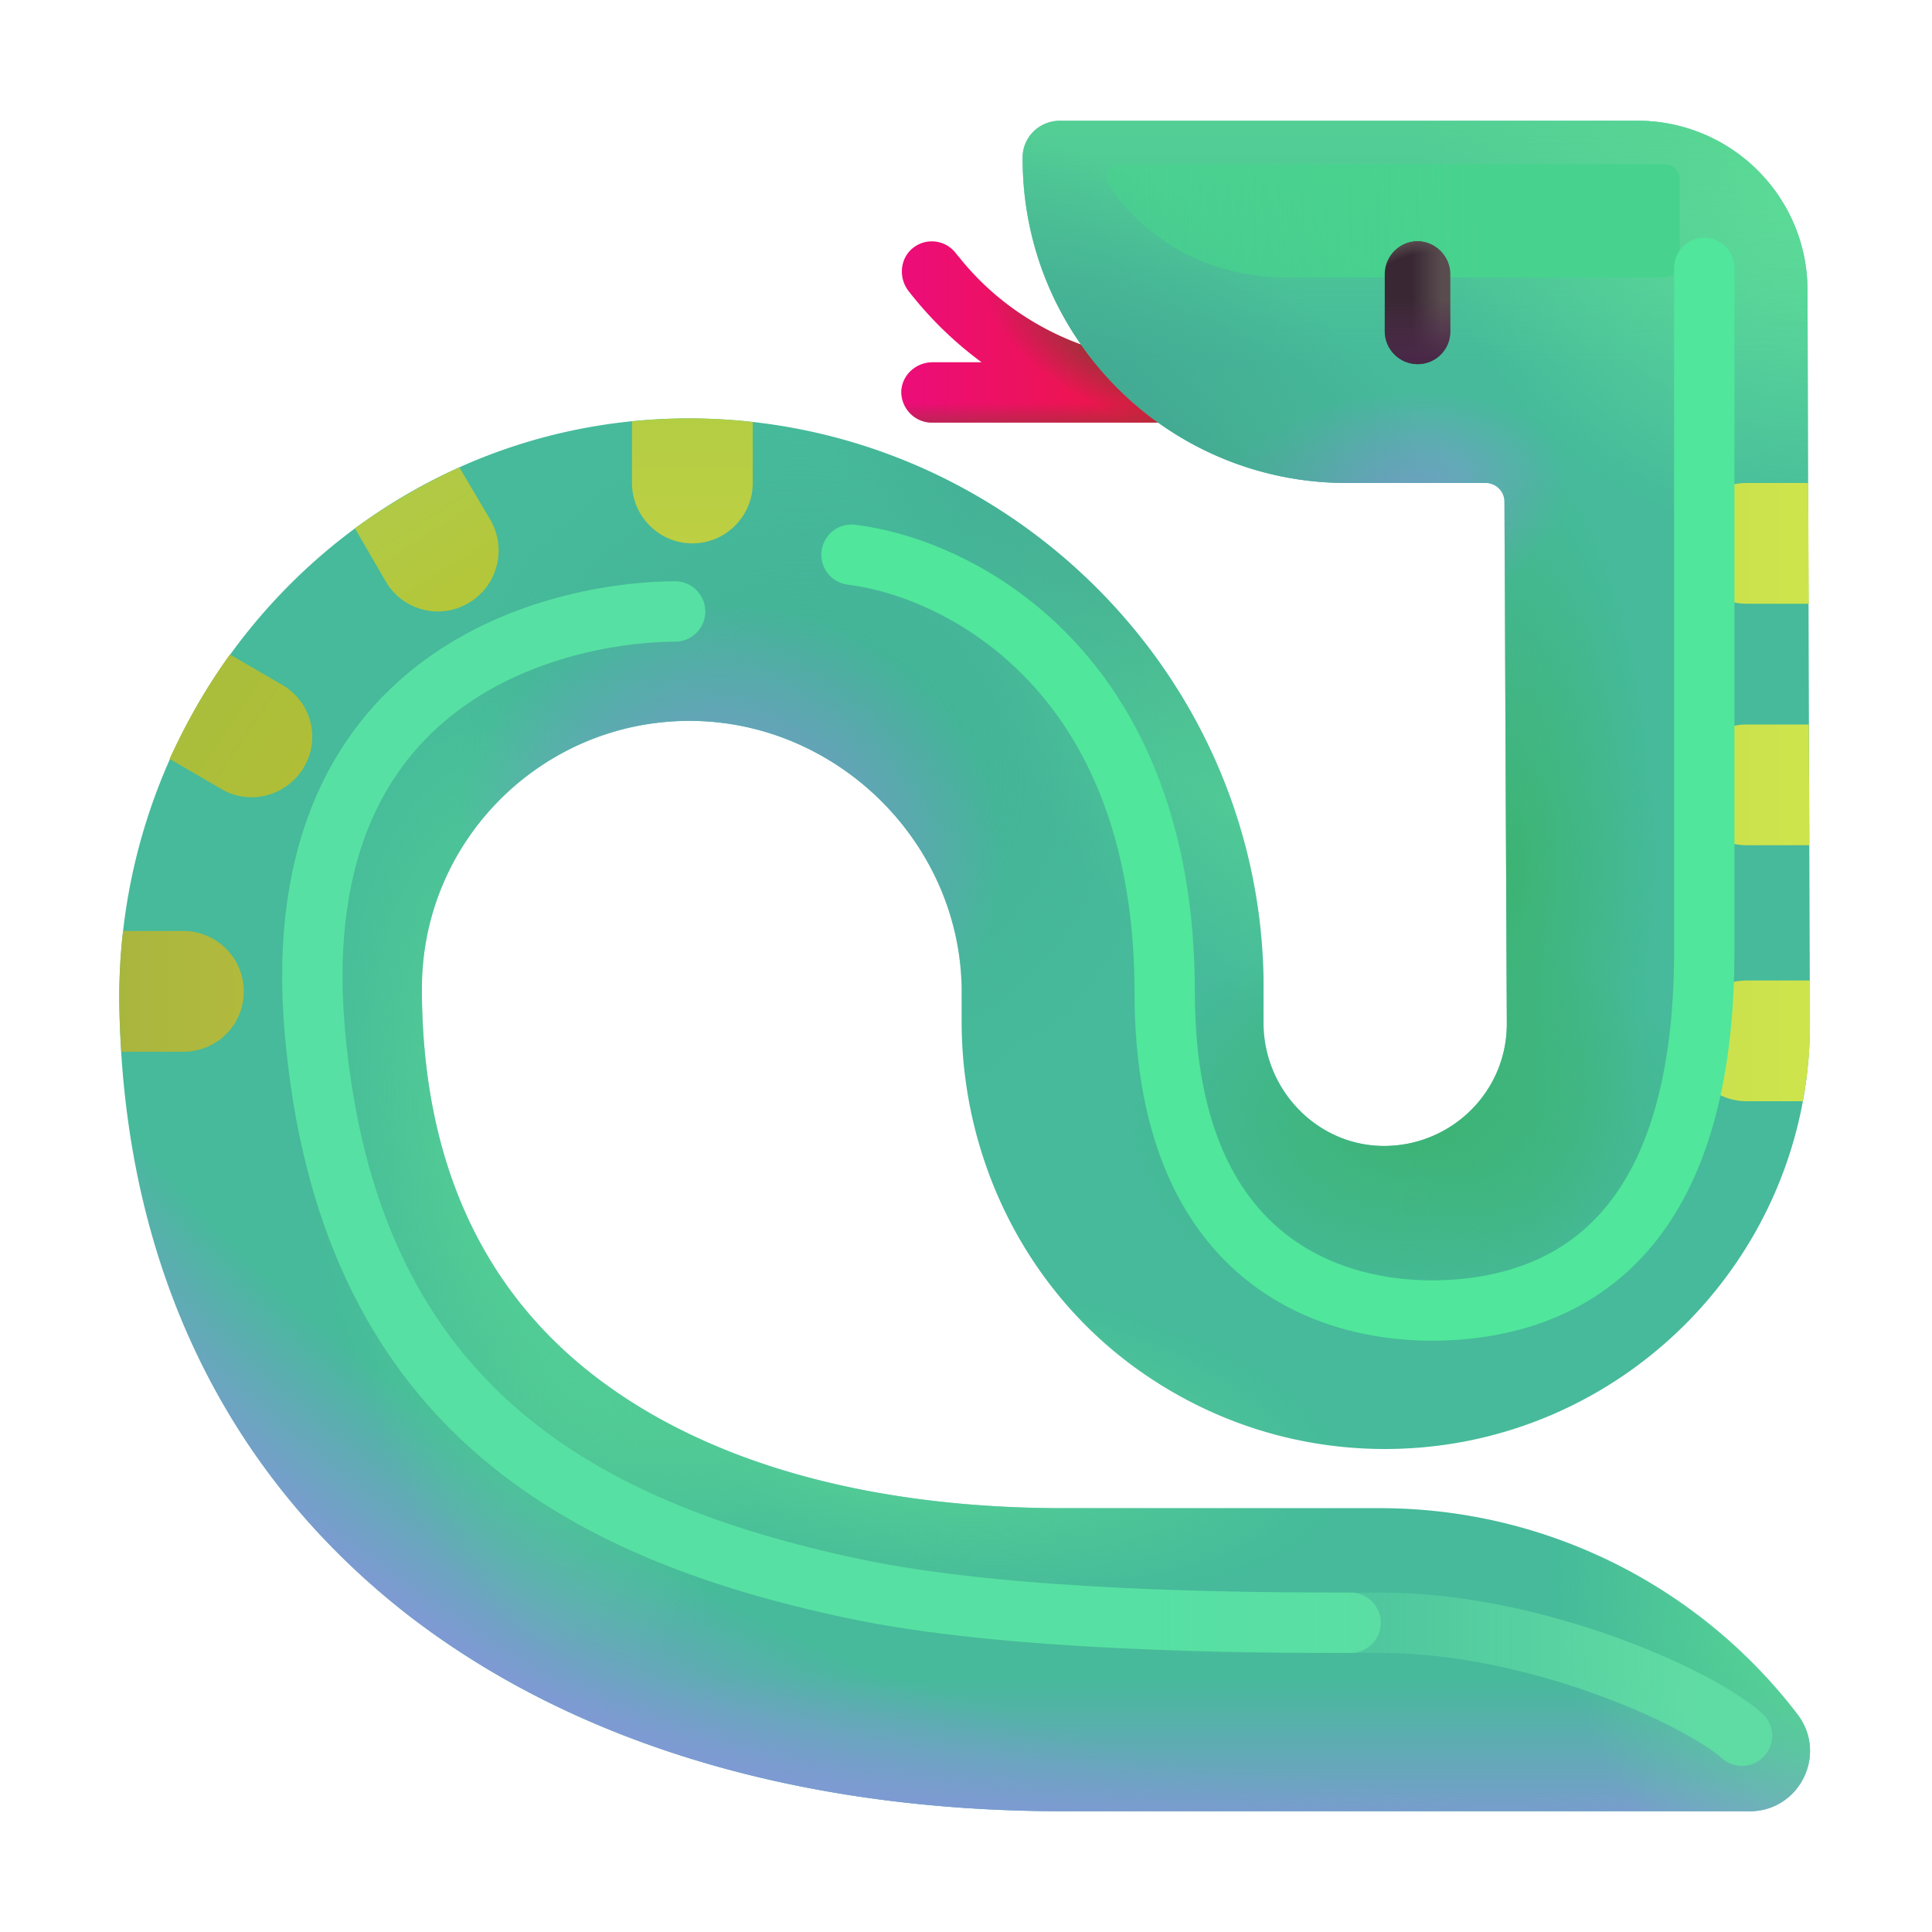 <svg xmlns="http://www.w3.org/2000/svg" fill="none" viewBox="0 0 32 32"><path fill="url(#svg-b29851de-17a2-495f-950a-5068638508de-a)" d="M19.558 6c-1.4 0-2.75-.61-3.64-1.7-.03-.04-.06-.07-.09-.11a.5.5 0 0 0-.71-.08c-.21.17-.24.49-.07.71.35.45.76.85 1.21 1.18h-.81c-.27 0-.5.2-.52.47-.01.29.22.53.51.53h6V6z"/><path fill="url(#svg-67a662ef-f878-4fe0-9745-71186594e205-b)" d="M19.558 6c-1.4 0-2.75-.61-3.64-1.7-.03-.04-.06-.07-.09-.11a.5.5 0 0 0-.71-.08c-.21.17-.24.49-.07.71.35.45.76.85 1.21 1.18h-.81c-.27 0-.5.2-.52.47-.01.29.22.53.51.53h6V6z"/><path fill="url(#svg-14aa2004-8817-4a41-b7f5-f392f9d0f489-c)" d="M19.558 6c-1.4 0-2.75-.61-3.64-1.7-.03-.04-.06-.07-.09-.11a.5.5 0 0 0-.71-.08c-.21.17-.24.49-.07.71.35.45.76.85 1.21 1.18h-.81c-.27 0-.5.2-.52.47-.01.29.22.53.51.53h6V6z"/><path fill="#46BA9A" d="M29.768 28.39a8.7 8.7 0 0 0-6.91-3.41h-5.24c-3.22 0-5.9-.75-7.76-2.18-1.9-1.46-2.87-3.62-2.87-6.43 0-2.46 2.01-4.45 4.47-4.43 2.42.02 4.44 2.02 4.47 4.44v.54c0 2.24 1.03 4.37 2.83 5.7 1.18.87 2.62 1.38 4.18 1.38 3.88 0 7.04-3.16 7.04-7.04l-.04-12.15c0-1.55-1.26-2.81-2.82-2.81h-9.56c-.35 0-.63.28-.62.63 0 2.97 2.4 5.37 5.37 5.37h2.3c.17 0 .31.14.31.31l.04 8.65c0 1.1-.88 1.99-1.98 2.02-1.13.03-2.05-.91-2.05-2.04v-.74c-.09-5.13-4.37-9.27-9.52-9.27-5.32 0-9.53 4.46-9.43 9.78.08 4.23 1.75 7.7 4.82 10.07 2.75 2.11 6.48 3.22 10.82 3.22h11.36c.83 0 1.3-.95.79-1.61"/><path fill="url(#svg-99fb1e40-f759-4081-87e2-5e96ce700c0c-d)" d="M29.768 28.39a8.7 8.7 0 0 0-6.91-3.41h-5.24c-3.22 0-5.9-.75-7.76-2.18-1.9-1.46-2.87-3.62-2.87-6.43 0-2.46 2.01-4.45 4.47-4.43 2.42.02 4.44 2.02 4.47 4.44v.54c0 2.24 1.03 4.37 2.83 5.7 1.18.87 2.62 1.38 4.18 1.38 3.88 0 7.04-3.16 7.04-7.04l-.04-12.15c0-1.55-1.26-2.81-2.82-2.81h-9.56c-.35 0-.63.28-.62.63 0 2.97 2.4 5.37 5.37 5.37h2.3c.17 0 .31.14.31.31l.04 8.65c0 1.1-.88 1.99-1.98 2.02-1.13.03-2.05-.91-2.05-2.04v-.74c-.09-5.13-4.37-9.27-9.52-9.27-5.32 0-9.53 4.46-9.43 9.78.08 4.23 1.75 7.7 4.82 10.07 2.75 2.11 6.48 3.22 10.82 3.22h11.36c.83 0 1.3-.95.79-1.61"/><path fill="url(#svg-5c40ab58-4240-4f1a-944e-3b585e6923a6-e)" d="M29.768 28.39a8.7 8.7 0 0 0-6.91-3.41h-5.24c-3.22 0-5.9-.75-7.76-2.18-1.9-1.46-2.87-3.62-2.87-6.43 0-2.46 2.01-4.45 4.47-4.43 2.42.02 4.44 2.02 4.47 4.44v.54c0 2.24 1.03 4.37 2.83 5.7 1.18.87 2.62 1.38 4.18 1.38 3.88 0 7.04-3.16 7.04-7.04l-.04-12.15c0-1.55-1.26-2.81-2.82-2.81h-9.56c-.35 0-.63.28-.62.63 0 2.97 2.4 5.37 5.37 5.37h2.3c.17 0 .31.14.31.31l.04 8.65c0 1.1-.88 1.99-1.98 2.02-1.13.03-2.05-.91-2.05-2.04v-.74c-.09-5.13-4.37-9.27-9.52-9.27-5.32 0-9.53 4.46-9.43 9.78.08 4.23 1.75 7.7 4.82 10.07 2.75 2.11 6.48 3.22 10.82 3.22h11.36c.83 0 1.3-.95.79-1.61"/><path fill="url(#svg-3c4f614d-06ab-42d7-b581-2b4cbccbdd1d-f)" d="M29.768 28.39a8.7 8.7 0 0 0-6.91-3.41h-5.24c-3.22 0-5.9-.75-7.76-2.18-1.9-1.46-2.87-3.62-2.87-6.43 0-2.46 2.01-4.45 4.47-4.43 2.42.02 4.44 2.02 4.47 4.44v.54c0 2.24 1.03 4.37 2.83 5.7 1.18.87 2.62 1.38 4.18 1.38 3.88 0 7.04-3.16 7.04-7.04l-.04-12.15c0-1.55-1.26-2.81-2.82-2.81h-9.56c-.35 0-.63.28-.62.63 0 2.97 2.4 5.37 5.37 5.37h2.3c.17 0 .31.14.31.31l.04 8.65c0 1.1-.88 1.99-1.98 2.02-1.13.03-2.05-.91-2.05-2.04v-.74c-.09-5.13-4.37-9.27-9.52-9.27-5.32 0-9.53 4.46-9.43 9.78.08 4.23 1.75 7.7 4.82 10.07 2.75 2.11 6.48 3.22 10.82 3.22h11.36c.83 0 1.3-.95.79-1.61"/><path fill="url(#svg-d112ab68-b399-4cfb-8b39-9b9e224f0d86-g)" d="M29.768 28.39a8.7 8.7 0 0 0-6.91-3.41h-5.24c-3.22 0-5.9-.75-7.76-2.18-1.9-1.46-2.87-3.62-2.87-6.43 0-2.46 2.01-4.45 4.47-4.43 2.42.02 4.44 2.02 4.47 4.44v.54c0 2.24 1.03 4.37 2.83 5.7 1.18.87 2.62 1.38 4.18 1.38 3.88 0 7.04-3.16 7.04-7.04l-.04-12.15c0-1.55-1.26-2.81-2.82-2.81h-9.56c-.35 0-.63.28-.62.63 0 2.97 2.4 5.37 5.37 5.37h2.3c.17 0 .31.14.31.31l.04 8.65c0 1.1-.88 1.99-1.98 2.02-1.13.03-2.05-.91-2.05-2.04v-.74c-.09-5.13-4.37-9.27-9.52-9.27-5.32 0-9.53 4.46-9.43 9.78.08 4.23 1.75 7.7 4.82 10.07 2.75 2.11 6.48 3.22 10.82 3.22h11.36c.83 0 1.3-.95.79-1.61"/><path fill="url(#svg-e20d51ab-f808-425d-b150-c81554d50498-h)" d="M29.768 28.39a8.7 8.7 0 0 0-6.91-3.41h-5.24c-3.22 0-5.9-.75-7.76-2.18-1.9-1.46-2.87-3.62-2.87-6.43 0-2.46 2.01-4.45 4.47-4.43 2.42.02 4.44 2.02 4.47 4.44v.54c0 2.24 1.03 4.37 2.83 5.7 1.18.87 2.62 1.38 4.18 1.38 3.88 0 7.04-3.16 7.04-7.04l-.04-12.15c0-1.55-1.26-2.81-2.82-2.81h-9.56c-.35 0-.63.28-.62.63 0 2.97 2.4 5.37 5.37 5.37h2.3c.17 0 .31.14.31.31l.04 8.65c0 1.1-.88 1.99-1.98 2.02-1.13.03-2.05-.91-2.05-2.04v-.74c-.09-5.13-4.37-9.27-9.52-9.27-5.32 0-9.53 4.46-9.43 9.78.08 4.23 1.75 7.7 4.82 10.07 2.75 2.11 6.48 3.22 10.82 3.22h11.36c.83 0 1.3-.95.79-1.61"/><path fill="url(#svg-7a9f6607-a346-4d03-86ce-c3b1db0ccdee-i)" d="M29.768 28.39a8.7 8.7 0 0 0-6.91-3.41h-5.24c-3.22 0-5.9-.75-7.76-2.18-1.9-1.46-2.87-3.62-2.87-6.43 0-2.46 2.01-4.45 4.47-4.43 2.42.02 4.44 2.02 4.47 4.44v.54c0 2.24 1.03 4.37 2.83 5.7 1.18.87 2.62 1.38 4.18 1.38 3.88 0 7.04-3.16 7.04-7.04l-.04-12.15c0-1.55-1.26-2.81-2.82-2.81h-9.56c-.35 0-.63.28-.62.63 0 2.97 2.4 5.37 5.37 5.37h2.3c.17 0 .31.14.31.31l.04 8.65c0 1.1-.88 1.99-1.98 2.02-1.13.03-2.05-.91-2.05-2.04v-.74c-.09-5.13-4.37-9.27-9.52-9.27-5.32 0-9.53 4.46-9.43 9.78.08 4.23 1.75 7.7 4.82 10.07 2.75 2.11 6.48 3.22 10.82 3.22h11.36c.83 0 1.3-.95.79-1.61"/><path fill="url(#svg-14edfdab-9c95-4bab-8f78-43fad82ce6bb-j)" d="M29.768 28.39a8.7 8.7 0 0 0-6.91-3.41h-5.24c-3.22 0-5.9-.75-7.76-2.18-1.9-1.46-2.87-3.62-2.87-6.43 0-2.46 2.01-4.45 4.47-4.43 2.42.02 4.44 2.02 4.47 4.44v.54c0 2.24 1.03 4.37 2.83 5.7 1.18.87 2.62 1.38 4.18 1.38 3.88 0 7.04-3.16 7.04-7.04l-.04-12.15c0-1.55-1.26-2.81-2.82-2.81h-9.56c-.35 0-.63.28-.62.63 0 2.97 2.4 5.37 5.37 5.37h2.3c.17 0 .31.14.31.31l.04 8.65c0 1.1-.88 1.99-1.98 2.02-1.13.03-2.05-.91-2.05-2.04v-.74c-.09-5.13-4.37-9.27-9.52-9.27-5.32 0-9.53 4.46-9.43 9.78.08 4.23 1.75 7.7 4.82 10.07 2.75 2.11 6.48 3.22 10.82 3.22h11.36c.83 0 1.3-.95.79-1.61"/><path fill="url(#svg-fb0fd677-2fd4-4224-8838-bf8d4c7a3deb-k)" d="M29.768 28.39a8.7 8.7 0 0 0-6.91-3.41h-5.24c-3.22 0-5.9-.75-7.76-2.18-1.9-1.46-2.87-3.62-2.87-6.43 0-2.46 2.01-4.45 4.47-4.43 2.42.02 4.44 2.02 4.47 4.44v.54c0 2.24 1.03 4.37 2.83 5.7 1.18.87 2.62 1.38 4.18 1.38 3.88 0 7.04-3.16 7.04-7.04l-.04-12.15c0-1.55-1.26-2.81-2.82-2.81h-9.56c-.35 0-.63.28-.62.63 0 2.97 2.4 5.37 5.37 5.37h2.3c.17 0 .31.14.31.31l.04 8.65c0 1.1-.88 1.99-1.98 2.02-1.13.03-2.05-.91-2.05-2.04v-.74c-.09-5.13-4.37-9.27-9.52-9.27-5.32 0-9.53 4.46-9.43 9.78.08 4.23 1.75 7.7 4.82 10.07 2.75 2.11 6.48 3.22 10.82 3.22h11.36c.83 0 1.3-.95.79-1.61"/><path fill="url(#svg-ac0669e4-d5ca-4329-85ce-4ca2feba33b7-l)" d="M29.768 28.39a8.7 8.7 0 0 0-6.91-3.41h-5.24c-3.22 0-5.9-.75-7.76-2.18-1.9-1.46-2.87-3.62-2.87-6.43 0-2.46 2.01-4.45 4.47-4.43 2.42.02 4.44 2.02 4.47 4.44v.54c0 2.24 1.03 4.37 2.83 5.7 1.18.87 2.62 1.38 4.18 1.38 3.88 0 7.04-3.16 7.04-7.04l-.04-12.15c0-1.55-1.26-2.81-2.82-2.81h-9.56c-.35 0-.63.28-.62.63 0 2.97 2.4 5.37 5.37 5.37h2.3c.17 0 .31.14.31.31l.04 8.65c0 1.1-.88 1.99-1.98 2.02-1.13.03-2.05-.91-2.05-2.04v-.74c-.09-5.13-4.37-9.27-9.52-9.27-5.32 0-9.53 4.46-9.43 9.78.08 4.23 1.75 7.7 4.82 10.07 2.75 2.11 6.48 3.22 10.82 3.22h11.36c.83 0 1.3-.95.79-1.61"/><path fill="url(#svg-dad466da-a202-4e19-a866-42a7c38e9e42-m)" d="M29.768 28.39a8.7 8.7 0 0 0-6.91-3.41h-5.24c-3.22 0-5.9-.75-7.76-2.18-1.9-1.46-2.87-3.62-2.87-6.43 0-2.46 2.01-4.45 4.47-4.43 2.42.02 4.44 2.02 4.47 4.44v.54c0 2.24 1.03 4.37 2.83 5.7 1.18.87 2.62 1.38 4.18 1.38 3.88 0 7.04-3.16 7.04-7.04l-.04-12.15c0-1.55-1.26-2.81-2.82-2.81h-9.56c-.35 0-.63.28-.62.63 0 2.97 2.4 5.37 5.37 5.37h2.3c.17 0 .31.14.31.31l.04 8.65c0 1.1-.88 1.99-1.98 2.02-1.13.03-2.05-.91-2.05-2.04v-.74c-.09-5.13-4.37-9.27-9.52-9.27-5.32 0-9.53 4.46-9.43 9.78.08 4.23 1.75 7.7 4.82 10.07 2.75 2.11 6.48 3.22 10.82 3.22h11.36c.83 0 1.3-.95.79-1.61"/><path fill="url(#svg-d4c45fcc-f40d-4778-9fdb-896b77986e57-n)" d="M29.768 28.39a8.7 8.7 0 0 0-6.91-3.41h-5.24c-3.22 0-5.9-.75-7.76-2.18-1.9-1.46-2.87-3.62-2.87-6.43 0-2.46 2.01-4.45 4.47-4.43 2.42.02 4.44 2.02 4.47 4.44v.54c0 2.24 1.03 4.37 2.83 5.7 1.18.87 2.62 1.38 4.18 1.38 3.88 0 7.04-3.16 7.04-7.04l-.04-12.15c0-1.55-1.26-2.81-2.82-2.81h-9.56c-.35 0-.63.28-.62.63 0 2.97 2.4 5.37 5.37 5.37h2.3c.17 0 .31.14.31.31l.04 8.65c0 1.1-.88 1.99-1.98 2.02-1.13.03-2.05-.91-2.05-2.04v-.74c-.09-5.13-4.37-9.27-9.52-9.27-5.32 0-9.53 4.46-9.43 9.78.08 4.23 1.75 7.7 4.82 10.07 2.75 2.11 6.48 3.22 10.82 3.22h11.36c.83 0 1.3-.95.79-1.61"/><path fill="url(#svg-8a3b0b5c-681e-4940-9d09-9ec7a4b42808-o)" d="M29.768 28.39a8.7 8.7 0 0 0-6.91-3.41h-5.24c-3.22 0-5.9-.75-7.76-2.18-1.9-1.46-2.87-3.62-2.87-6.43 0-2.46 2.01-4.45 4.47-4.43 2.42.02 4.44 2.02 4.47 4.44v.54c0 2.24 1.03 4.37 2.83 5.7 1.18.87 2.62 1.38 4.18 1.38 3.88 0 7.04-3.16 7.04-7.04l-.04-12.15c0-1.55-1.26-2.81-2.82-2.81h-9.56c-.35 0-.63.28-.62.63 0 2.97 2.4 5.37 5.37 5.37h2.3c.17 0 .31.14.31.31l.04 8.65c0 1.1-.88 1.99-1.98 2.02-1.13.03-2.05-.91-2.05-2.04v-.74c-.09-5.13-4.37-9.27-9.52-9.27-5.32 0-9.53 4.46-9.43 9.78.08 4.23 1.75 7.7 4.82 10.07 2.75 2.11 6.48 3.22 10.82 3.22h11.36c.83 0 1.3-.95.79-1.61"/><path fill="url(#svg-b2559b40-66fb-40b6-95e5-6cfbbe8e2ad8-p)" d="M29.768 28.39a8.7 8.7 0 0 0-6.91-3.41h-5.24c-3.22 0-5.9-.75-7.76-2.18-1.9-1.46-2.87-3.62-2.87-6.43 0-2.46 2.01-4.45 4.47-4.43 2.42.02 4.44 2.02 4.47 4.44v.54c0 2.24 1.03 4.37 2.83 5.7 1.18.87 2.62 1.38 4.18 1.38 3.88 0 7.04-3.16 7.04-7.04l-.04-12.15c0-1.55-1.26-2.81-2.82-2.81h-9.56c-.35 0-.63.28-.62.63 0 2.97 2.4 5.37 5.37 5.37h2.3c.17 0 .31.14.31.31l.04 8.65c0 1.1-.88 1.99-1.98 2.02-1.13.03-2.05-.91-2.05-2.04v-.74c-.09-5.13-4.37-9.27-9.52-9.27-5.32 0-9.53 4.46-9.43 9.78.08 4.23 1.75 7.7 4.82 10.07 2.75 2.11 6.48 3.22 10.82 3.22h11.36c.83 0 1.3-.95.79-1.61"/><path fill="url(#svg-adbfcace-4519-472b-8a71-8f342e472623-q)" d="M29.768 28.39a8.7 8.7 0 0 0-6.91-3.41h-5.24c-3.22 0-5.9-.75-7.76-2.18-1.9-1.46-2.87-3.62-2.87-6.43 0-2.46 2.01-4.45 4.47-4.43 2.42.02 4.44 2.02 4.47 4.44v.54c0 2.24 1.03 4.37 2.83 5.7 1.18.87 2.62 1.38 4.18 1.38 3.88 0 7.04-3.16 7.04-7.04l-.04-12.15c0-1.55-1.26-2.81-2.82-2.81h-9.56c-.35 0-.63.28-.62.63 0 2.97 2.4 5.37 5.37 5.37h2.3c.17 0 .31.14.31.31l.04 8.65c0 1.1-.88 1.99-1.98 2.02-1.13.03-2.05-.91-2.05-2.04v-.74c-.09-5.13-4.37-9.27-9.52-9.27-5.32 0-9.53 4.46-9.43 9.78.08 4.23 1.75 7.7 4.82 10.07 2.75 2.11 6.48 3.22 10.82 3.22h11.36c.83 0 1.3-.95.79-1.61"/><g filter="url(#svg-ded5e90f-1b9c-49b4-b3f1-13e80201efe6-r)"><path fill="url(#svg-3a692315-9464-4089-985b-281d5df15500-s)" d="M21.326 4.594c-1.605 0-2.558-.892-2.97-1.546-.095-.15.022-.33.2-.33h9.015a.25.25 0 0 1 .25.25v1.376a.25.25 0 0 1-.25.25z"/></g><path fill="url(#svg-c9830cfc-a430-4983-a839-55f915f04a0f-t)" d="M23.48 6.031a.547.547 0 0 1-.544-.543V4.54c0-.297.246-.543.543-.543s.543.246.543.543v.948a.54.54 0 0 1-.543.543"/><path fill="url(#svg-644daea1-8b8e-4bca-b698-669860f505db-u)" d="M23.48 6.031a.547.547 0 0 1-.544-.543V4.54c0-.297.246-.543.543-.543s.543.246.543.543v.948a.54.54 0 0 1-.543.543"/><path fill="url(#svg-b8512692-effd-4b68-ad7a-01ab8865df4a-v)" d="M23.48 6.031a.547.547 0 0 1-.544-.543V4.54c0-.297.246-.543.543-.543s.543.246.543.543v.948a.54.54 0 0 1-.543.543"/><path fill="url(#svg-e5591776-b26c-4715-9978-cdbf0a32fb96-w)" d="M4.038 16.42c0-.55-.45-1-1-1h-1q-.075.645-.06 1.29c0 .24.02.47.03.71h1.03c.56 0 1-.45 1-1"/><path fill="url(#svg-6380f4e9-7ef9-479e-9820-74558cbf1d43-x)" d="m4.668 11.34-.86-.5c-.39.54-.72 1.12-1 1.73l.86.5c.48.28 1.09.11 1.37-.37a.99.99 0 0 0-.37-1.36"/><path fill="url(#svg-33582baa-c569-4ab8-aba2-1d1743af7adf-y)" d="M7.758 9.99c.48-.28.64-.89.37-1.37l-.52-.88c-.61.28-1.19.62-1.73 1.01l.51.88c.28.48.89.64 1.37.36"/><path fill="url(#svg-21573cde-14ff-45c6-b3d1-6feee654e509-z)" d="M10.468 6.98V8c0 .55.45 1 1 1s1-.45 1-1V6.99a9.2 9.2 0 0 0-2-.01"/><path fill="url(#svg-c40be36b-fdc1-4fba-ac38-2755c87819cf-A)" d="M27.929 17.24c0 .55.45 1 1 1h.93c.08-.41.12-.84.12-1.28v-.72h-1.05c-.55 0-1 .45-1 1"/><path fill="url(#svg-09bf19d5-611f-48b3-8a04-abcc24f9e541-B)" d="M29.959 12h-1.03c-.55 0-1 .45-1 1s.45 1 1 1h1.04z"/><path fill="url(#svg-1e07d293-b3f0-4aab-8c75-49cfe890d338-C)" d="M29.949 8h-1.02c-.55 0-1 .45-1 1s.45 1 1 1h1.03z"/><g filter="url(#svg-0fc122c4-3947-4e4b-a8ff-966a7d1a0e1f-D)"><path stroke="#57E0A3" stroke-linecap="round" d="M11.182 10.128c-1.562 0-6.5.75-5.969 6.937.532 6.188 4.36 8.279 8.922 9.247 2.543.54 6.391.566 8.235.566"/></g><g filter="url(#svg-bac7ca4b-b1f3-4511-85cf-99f60f8de11d-E)"><path stroke="url(#svg-b13728cd-510d-4015-a1d6-482aaddecd32-F)" stroke-linecap="round" d="M28.853 28.75c-.75-.666-3.463-1.872-5.978-1.872h-4.13"/></g><g filter="url(#svg-f7115033-7ee8-4dca-8341-255cc7c2205f-G)"><path stroke="#50E69B" stroke-linecap="round" d="M14.104 9.188c1.729.208 5.187 1.874 5.187 7.25 0 4.75 3.14 5.453 5.047 5.234s3.89-1.485 3.89-5.922V4.438"/></g><defs><linearGradient id="svg-b29851de-17a2-495f-950a-5068638508de-a" x1="21.441" x2="13.565" y1="5.502" y2="5.502" gradientUnits="userSpaceOnUse"><stop stop-color="#ED1C26"/><stop offset=".456" stop-color="#ED1452"/><stop offset="1" stop-color="#EC098C"/></linearGradient><linearGradient id="svg-14aa2004-8817-4a41-b7f5-f392f9d0f489-c" x1="17.963" x2="17.963" y1="7.422" y2="6.672" gradientUnits="userSpaceOnUse"><stop stop-color="#813C31"/><stop offset="1" stop-color="#813C31" stop-opacity="0"/></linearGradient><linearGradient id="svg-99fb1e40-f759-4081-87e2-5e96ce700c0c-d" x1="15.978" x2="15.978" y1="30.688" y2="27.75" gradientUnits="userSpaceOnUse"><stop stop-color="#8596DA"/><stop offset="1" stop-color="#8596DA" stop-opacity="0"/></linearGradient><linearGradient id="svg-fb0fd677-2fd4-4224-8838-bf8d4c7a3deb-k" x1="24.666" x2="24.666" y1="1.125" y2="6.063" gradientUnits="userSpaceOnUse"><stop stop-color="#57D493"/><stop offset="1" stop-color="#57D493" stop-opacity="0"/></linearGradient><linearGradient id="svg-3a692315-9464-4089-985b-281d5df15500-s" x1="25.183" x2="8.527" y1="4.594" y2="4.594" gradientUnits="userSpaceOnUse"><stop stop-color="#47D38D"/><stop offset="1" stop-color="#47D38D" stop-opacity="0"/></linearGradient><linearGradient id="svg-c9830cfc-a430-4983-a839-55f915f04a0f-t" x1="24.022" x2="23.393" y1="4.887" y2="4.887" gradientUnits="userSpaceOnUse"><stop offset=".225" stop-color="#594C4F"/><stop offset="1" stop-color="#392833"/></linearGradient><linearGradient id="svg-644daea1-8b8e-4bca-b698-669860f505db-u" x1="24.192" x2="24.192" y1="5.936" y2="4.966" gradientUnits="userSpaceOnUse"><stop stop-color="#492847"/><stop offset="1" stop-color="#552D52" stop-opacity="0"/></linearGradient><linearGradient id="svg-e5591776-b26c-4715-9978-cdbf0a32fb96-w" x1="4.666" x2="1.976" y1="16.42" y2="16.42" gradientUnits="userSpaceOnUse"><stop stop-color="#B4BB3D"/><stop offset="1" stop-color="#A9B63E"/></linearGradient><linearGradient id="svg-6380f4e9-7ef9-479e-9820-74558cbf1d43-x" x1="3.353" x2="5.385" y1="11.344" y2="12.719" gradientUnits="userSpaceOnUse"><stop stop-color="#A9BE3C"/><stop offset="1" stop-color="#B1BE36"/></linearGradient><linearGradient id="svg-33582baa-c569-4ab8-aba2-1d1743af7adf-y" x1="6.666" x2="8.041" y1="7.969" y2="10.128" gradientUnits="userSpaceOnUse"><stop stop-color="#B0CA47"/><stop offset="1" stop-color="#B5C637"/></linearGradient><linearGradient id="svg-21573cde-14ff-45c6-b3d1-6feee654e509-z" x1="11.466" x2="11.468" y1="6.459" y2="9" gradientUnits="userSpaceOnUse"><stop stop-color="#B2CE45"/><stop offset="1" stop-color="#BDCF42"/></linearGradient><linearGradient id="svg-c40be36b-fdc1-4fba-ac38-2755c87819cf-A" x1="27.354" x2="30.197" y1="17.244" y2="17.244" gradientUnits="userSpaceOnUse"><stop stop-color="#C8DF4F"/><stop offset="1" stop-color="#CFE54C"/></linearGradient><linearGradient id="svg-09bf19d5-611f-48b3-8a04-abcc24f9e541-B" x1="27.356" x2="30.186" y1="13.004" y2="13.004" gradientUnits="userSpaceOnUse"><stop stop-color="#C8DF4F"/><stop offset="1" stop-color="#CFE54C"/></linearGradient><linearGradient id="svg-1e07d293-b3f0-4aab-8c75-49cfe890d338-C" x1="27.359" x2="30.175" y1="9.004" y2="9.004" gradientUnits="userSpaceOnUse"><stop stop-color="#C8DF4F"/><stop offset="1" stop-color="#CFE54C"/></linearGradient><linearGradient id="svg-b13728cd-510d-4015-a1d6-482aaddecd32-F" x1="28.084" x2="19.238" y1="26.878" y2="26.878" gradientUnits="userSpaceOnUse"><stop stop-color="#5FDBA4"/><stop offset="1" stop-color="#5FDBA4" stop-opacity="0"/></linearGradient><radialGradient id="svg-67a662ef-f878-4fe0-9745-71186594e205-b" cx="0" cy="0" r="1" gradientTransform="matrix(-.516 .953 -2.079 -1.125 18.478 5.687)" gradientUnits="userSpaceOnUse"><stop stop-color="#813C31"/><stop offset="1" stop-color="#813C31" stop-opacity="0"/></radialGradient><radialGradient id="svg-5c40ab58-4240-4f1a-944e-3b585e6923a6-e" cx="0" cy="0" r="1" gradientTransform="rotate(124.745 7.467 9.362)scale(22.59 29.201)" gradientUnits="userSpaceOnUse"><stop offset=".854" stop-color="#8596DA" stop-opacity="0"/><stop offset="1" stop-color="#8596DA"/></radialGradient><radialGradient id="svg-3c4f614d-06ab-42d7-b581-2b4cbccbdd1d-f" cx="0" cy="0" r="1" gradientTransform="matrix(-3.812 .562 -1.23 -8.334 8.978 19.313)" gradientUnits="userSpaceOnUse"><stop stop-color="#57D493"/><stop offset="1" stop-color="#57D493" stop-opacity="0"/></radialGradient><radialGradient id="svg-d112ab68-b399-4cfb-8b39-9b9e224f0d86-g" cx="0" cy="0" r="1" gradientTransform="matrix(-.312 2.688 -7.247 -.843 15.04 23.75)" gradientUnits="userSpaceOnUse"><stop stop-color="#57D493"/><stop offset="1" stop-color="#57D493" stop-opacity="0"/></radialGradient><radialGradient id="svg-e20d51ab-f808-425d-b150-c81554d50498-h" cx="0" cy="0" r="1" gradientTransform="matrix(-3.875 2.25 -2.765 -4.762 30.478 27)" gradientUnits="userSpaceOnUse"><stop stop-color="#59D993"/><stop offset="1" stop-color="#59D993" stop-opacity="0"/></radialGradient><radialGradient id="svg-7a9f6607-a346-4d03-86ce-c3b1db0ccdee-i" cx="0" cy="0" r="1" gradientTransform="rotate(130.067 14.393 8.26)scale(6.411 6.518)" gradientUnits="userSpaceOnUse"><stop stop-color="#64E69A"/><stop offset="1" stop-color="#64E69A" stop-opacity="0"/></radialGradient><radialGradient id="svg-14edfdab-9c95-4bab-8f78-43fad82ce6bb-j" cx="0" cy="0" r="1" gradientTransform="matrix(-3.438 2.438 -3.762 -5.306 21.103 11.563)" gradientUnits="userSpaceOnUse"><stop stop-color="#57D493"/><stop offset="1" stop-color="#57D493" stop-opacity="0"/></radialGradient><radialGradient id="svg-ac0669e4-d5ca-4329-85ce-4ca2feba33b7-l" cx="0" cy="0" r="1" gradientTransform="rotate(114.117 2.619 10.726)scale(5.889 6.224)" gradientUnits="userSpaceOnUse"><stop stop-color="#43B096"/><stop offset=".957" stop-color="#43B096" stop-opacity="0"/></radialGradient><radialGradient id="svg-dad466da-a202-4e19-a866-42a7c38e9e42-m" cx="0" cy="0" r="1" gradientTransform="matrix(-1.031 4.063 -4.583 -1.163 12.103 14.031)" gradientUnits="userSpaceOnUse"><stop stop-color="#8596DA"/><stop offset=".957" stop-color="#8596DA" stop-opacity="0"/></radialGradient><radialGradient id="svg-d4c45fcc-f40d-4778-9fdb-896b77986e57-n" cx="0" cy="0" r="1" gradientTransform="matrix(-3.375 .938 -.564 -2.03 22.697 8.594)" gradientUnits="userSpaceOnUse"><stop stop-color="#8596DA"/><stop offset=".957" stop-color="#8596DA" stop-opacity="0"/></radialGradient><radialGradient id="svg-8a3b0b5c-681e-4940-9d09-9ec7a4b42808-o" cx="0" cy="0" r="1" gradientTransform="matrix(0 -3.281 4.656 0 23.416 18.563)" gradientUnits="userSpaceOnUse"><stop stop-color="#3CB373"/><stop offset="1" stop-color="#3CB373" stop-opacity="0"/></radialGradient><radialGradient id="svg-b2559b40-66fb-40b6-95e5-6cfbbe8e2ad8-p" cx="0" cy="0" r="1" gradientTransform="matrix(-2.406 0 0 -6.844 25.01 14.344)" gradientUnits="userSpaceOnUse"><stop stop-color="#3CB373"/><stop offset="1" stop-color="#3CB373" stop-opacity="0"/></radialGradient><radialGradient id="svg-adbfcace-4519-472b-8a71-8f342e472623-q" cx="0" cy="0" r="1" gradientTransform="rotate(-47.632 18.523 -17.722)scale(3.849 8.249)" gradientUnits="userSpaceOnUse"><stop stop-color="#41A591"/><stop offset="1" stop-color="#41A591" stop-opacity="0"/></radialGradient><radialGradient id="svg-b8512692-effd-4b68-ad7a-01ab8865df4a-v" cx="0" cy="0" r="1" gradientTransform="rotate(-105.735 13.757 -6.346)scale(1.196 1.359)" gradientUnits="userSpaceOnUse"><stop offset=".814" stop-color="#594C4F" stop-opacity="0"/><stop offset="1" stop-color="#594C4F"/></radialGradient><filter id="svg-ded5e90f-1b9c-49b4-b3f1-13e80201efe6-r" width="12.498" height="4.875" x="16.822" y="1.219" color-interpolation-filters="sRGB" filterUnits="userSpaceOnUse"><feFlood flood-opacity="0" result="BackgroundImageFix"/><feBlend in="SourceGraphic" in2="BackgroundImageFix" result="shape"/><feGaussianBlur result="effect1_foregroundBlur_28327_5567" stdDeviation=".75"/></filter><filter id="svg-0fc122c4-3947-4e4b-a8ff-966a7d1a0e1f-D" width="22.196" height="21.75" x="2.674" y="7.628" color-interpolation-filters="sRGB" filterUnits="userSpaceOnUse"><feFlood flood-opacity="0" result="BackgroundImageFix"/><feBlend in="SourceGraphic" in2="BackgroundImageFix" result="shape"/><feGaussianBlur result="effect1_foregroundBlur_28327_5567" stdDeviation="1"/></filter><filter id="svg-bac7ca4b-b1f3-4511-85cf-99f60f8de11d-E" width="13.109" height="4.872" x="17.245" y="25.378" color-interpolation-filters="sRGB" filterUnits="userSpaceOnUse"><feFlood flood-opacity="0" result="BackgroundImageFix"/><feBlend in="SourceGraphic" in2="BackgroundImageFix" result="shape"/><feGaussianBlur result="effect1_foregroundBlur_28327_5567" stdDeviation=".5"/></filter><filter id="svg-f7115033-7ee8-4dca-8341-255cc7c2205f-G" width="19.125" height="22.269" x="11.603" y="1.938" color-interpolation-filters="sRGB" filterUnits="userSpaceOnUse"><feFlood flood-opacity="0" result="BackgroundImageFix"/><feBlend in="SourceGraphic" in2="BackgroundImageFix" result="shape"/><feGaussianBlur result="effect1_foregroundBlur_28327_5567" stdDeviation="1"/></filter></defs></svg>